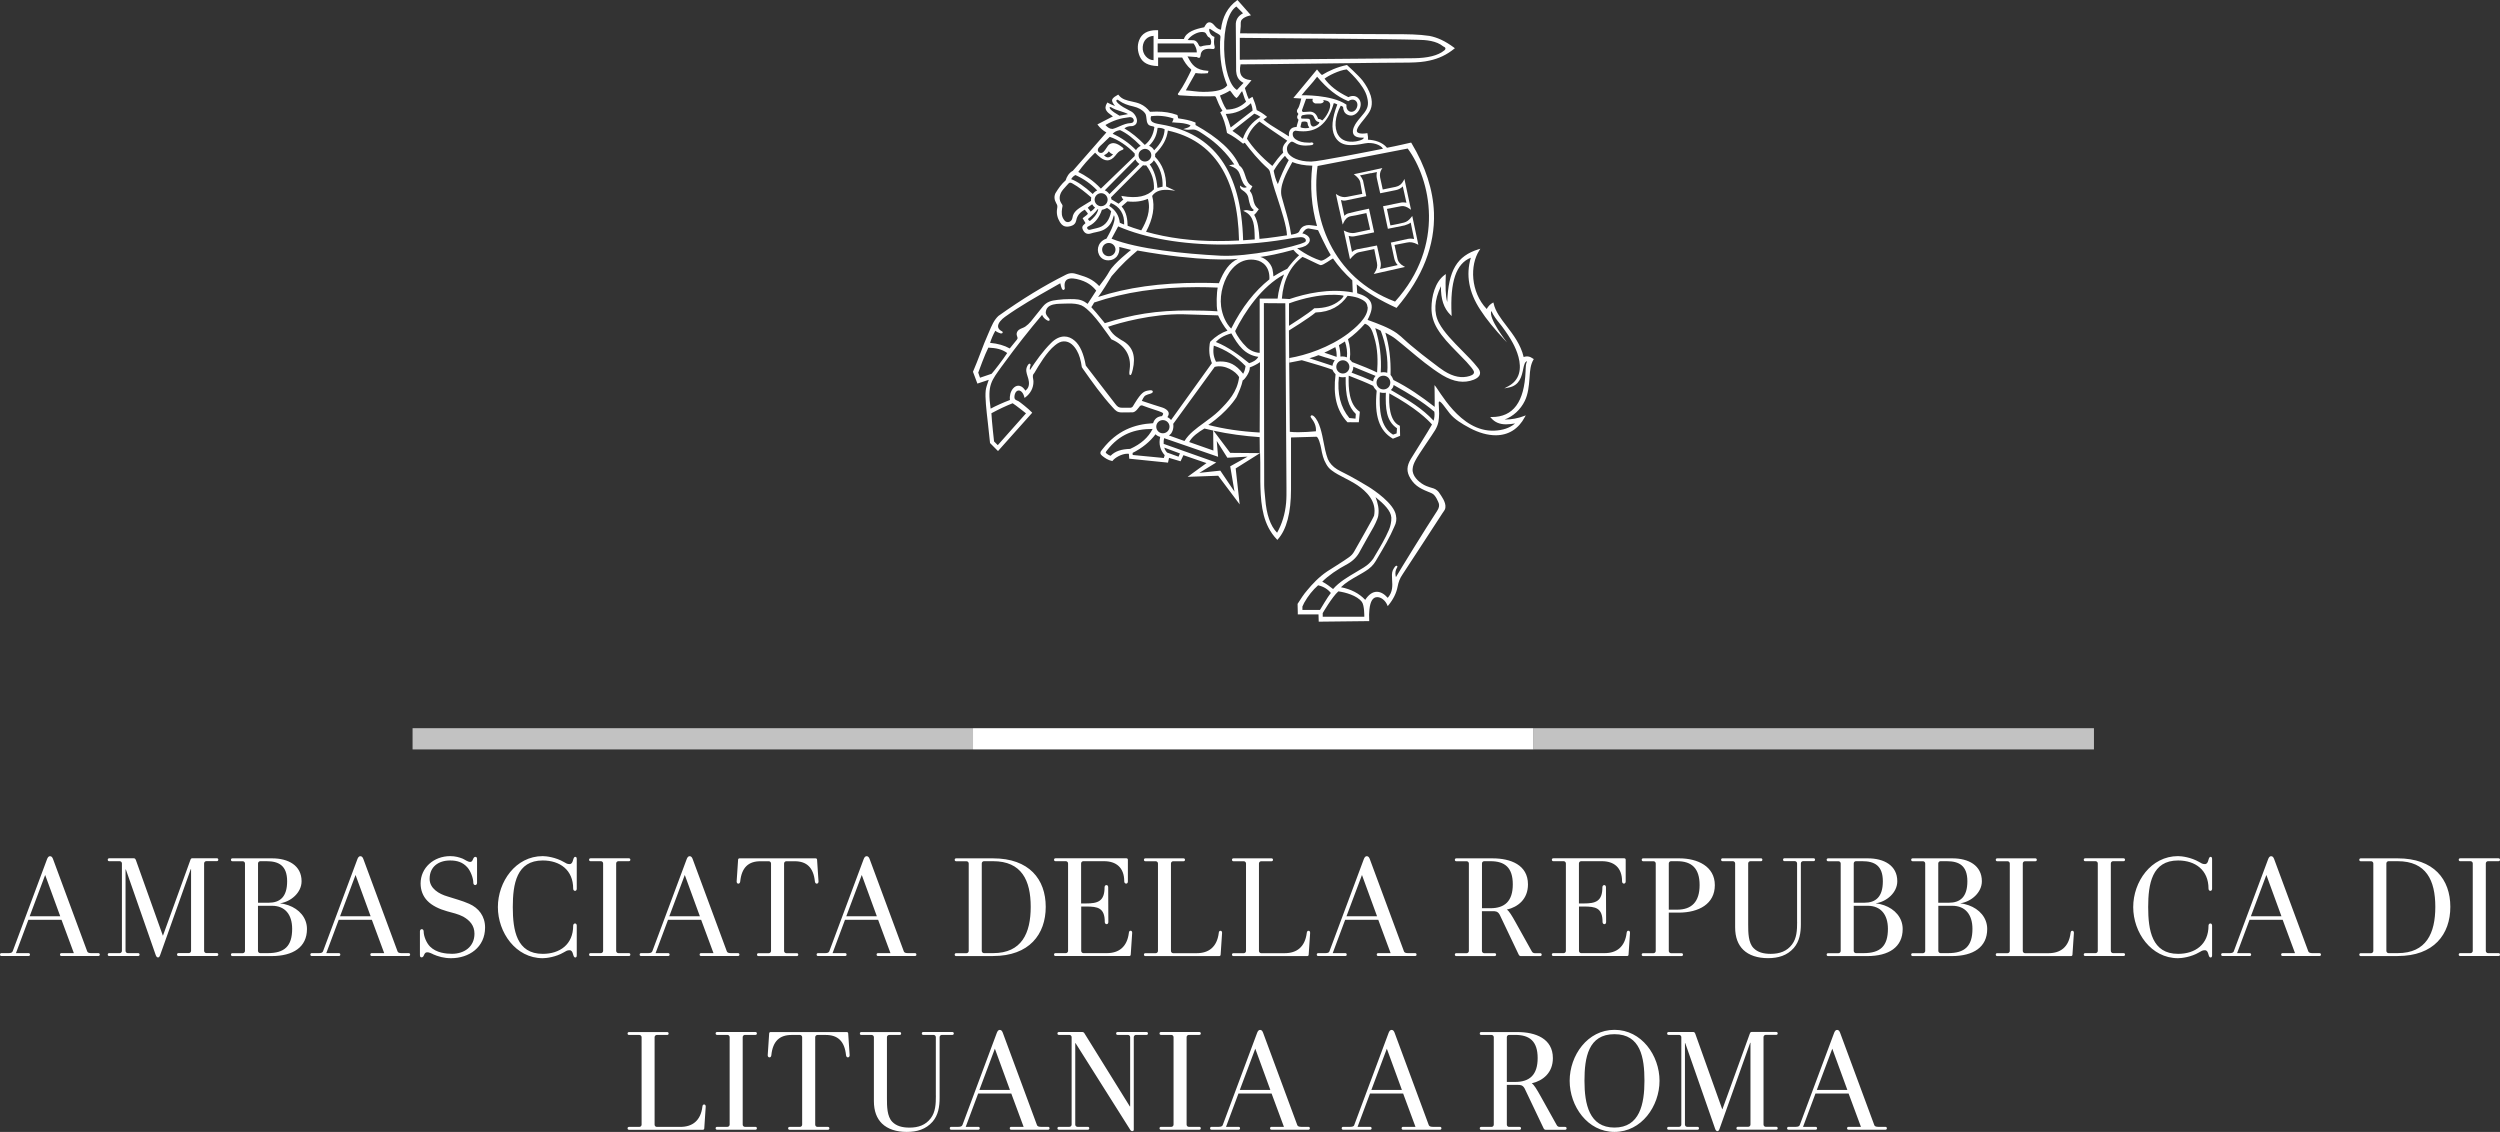 <?xml version="1.0" encoding="UTF-8"?>
<svg id="Livello_1" xmlns="http://www.w3.org/2000/svg" width="482.7" height="218.55" version="1.1" viewBox="0 0 482.7 218.55">
  <rect x="0" y="0" width="482.7" height="218.55" fill="#333333" stroke="none"/>
  <!-- Generator: Adobe Illustrator 29.8.2, SVG Export Plug-In . SVG Version: 2.1.1 Build 3)  -->
  <g>
    <polygon points="187.87 144.7 296.08 144.7 296.08 140.6 187.87 140.6 187.87 144.7 187.87 144.7" fill="#fff"/>
    <path d="M258.62,40.54c.19.82.37,1.64.54,2.42l.09.4.17-.37c.22-.5.65-1.12,1.42-1.25.62-.09,1.27-.23,1.89-.37.37-.08.73-.16,1.09-.23l.73,3.19-2.84.61c-.18.04-.36.06-.54.06-.62,0-1.13-.22-1.47-.38l-.25-.12.06.26c.14.66.3,1.38.46,2.11.22,1.01.44,2.02.63,2.93l.05.25.21-.23c.41-.46.89-.97,1.53-1.12l2.95-.61.52,2.63c.14.68,0,1.27-.43,1.9l-.19.28.33-.07c1.8-.42,3.6-.81,5.38-1.21l.34-.08-.3-.17c-.69-.38-1.08-.88-1.19-1.54l-.55-2.53,2.41-.47c.61-.15,1.28-.04,1.95.31l.25.13-.06-.27c-.16-.81-.34-1.62-.51-2.42-.19-.87-.38-1.73-.55-2.59l-.06-.29-.18.23c-.44.58-.89.91-1.41,1.04-.67.18-1.41.32-2.12.46-.17.03-.34.06-.51.09l-.67-3.18,2.74-.53c.51-.1,1.07.1,1.63.5l.28.2-.07-.34c-.15-.72-.31-1.45-.47-2.17-.23-1.03-.45-2.07-.66-3.09l-.07-.36-.17.33c-.36.67-.82,1.04-1.5,1.19-.68.14-1.39.29-2.09.43l-.43.09c-.14-.66-.29-1.33-.43-1.98l-.07-.32c-.11-.6-.02-1.12.26-1.57l.17-.27-5.52,1.19.22.17c.61.48.94.93,1.03,1.39l.03.18c.12.67.25,1.36.36,2.05l-2.96.58c-.15.03-.3.05-.45.05-.6,0-1.11-.24-1.43-.45l-.26-.17.07.31c.19.9.41,1.86.62,2.82h0v-.03ZM264.68,33.46l1.18-.24c-.09.4-.1.8-.03,1.15.17.82.37,1.71.63,2.82l.03.12.13-.02c.5-.09.99-.2,1.5-.3.47-.1.94-.2,1.42-.29.5-.1.97-.35,1.31-.71.12.51.23,1.02.34,1.52.11.54.23,1.1.36,1.64-.23-.06-.45-.07-.63-.07-.09,0-.18,0-.29.01l-3.46.7-.13.03.03.13c.21,1.03.43,2.03.64,3.03l.26,1.2.13-.03c.38-.08.77-.15,1.16-.23.64-.13,1.29-.25,1.95-.4.5-.15.9-.33,1.17-.54.09.42.18.85.26,1.28.13.63.25,1.26.39,1.88-.38-.08-.78-.09-1.17-.02l-3.32.72.03.13c.08.39.17.78.25,1.18.12.58.25,1.17.38,1.75.11.5.33.93.67,1.28-.5.12-1.01.22-1.52.34-.64.13-1.27.27-1.9.42.2-.5.18-.97.12-1.32-.14-.73-.31-1.46-.47-2.16-.07-.31-.14-.62-.21-.94l-.03-.12-.4.08c-1.1.2-2.24.42-3.34.64-.38.07-.77.26-1.08.53-.11-.49-.21-1.01-.31-1.51-.11-.53-.21-1.07-.33-1.59.4.12.79.14,1.14.07.66-.12,1.33-.26,1.98-.39.56-.11,1.11-.23,1.67-.34l.13-.03-.03-.14c-.16-.72-.32-1.43-.47-2.15s-.31-1.44-.47-2.15l-.03-.13-.13.03c-.31.07-.62.13-.93.2-.93.2-1.9.41-2.83.65-.33.07-.64.27-.86.5-.12-.53-.24-1.11-.36-1.66-.1-.47-.2-.94-.3-1.38.27.09.63.15.92.08.73-.14,1.46-.3,2.2-.46.54-.11,1.09-.23,1.64-.34l.13-.03-.03-.13c-.08-.42-.17-.82-.25-1.22-.12-.55-.23-1.11-.35-1.69-.14-.35-.34-.68-.58-.97.68-.14,1.41-.29,2.12-.44h0l-.03.03Z" fill="#fff"/>
    <path d="M296.11,69.32l-.1-.07c-.6-.44-1.19-.55-1.82-.31-.56-2.41-2.01-4.3-3.29-5.98-1.13-1.47-2.19-2.86-2.51-4.38l-.04-.18-.16.08c-.43.23-.81.61-1.14,1.18-3.13-3.29-3.27-8.48-1.42-11.32l.2-.31-.35.1c-4.15,1.28-5.82,4.06-6.05,10.19-.36-1.23-.35-3.18-.28-5.13v-.28l-.21.16c-1.88,1.37-2.55,4.21-2.55,6.41,0,1.44.36,2.7,1.13,3.99.99,1.64,2.34,3.02,3.65,4.36l.4.41c2.63,2.61,3.03,3.37,3.03,3.6,0,.44-.37.58-.77.73l-.04.02c-1.56.49-3.16.17-4.96-.96-.67-.43-1.32-.93-1.95-1.42-.25-.19-.49-.38-.74-.56-1.1-.81-2.16-1.68-3.19-2.53l-.63-.52c-.37-.3-.73-.64-1.09-.96-.49-.45-.99-.92-1.54-1.31-1.45-1.04-3.67-1.85-5.46-2.5l-.18-.07c.84-1.61.98-2.61.62-3.41-.4-.85-1.38-1.36-2.62-1.74-.02-.38-.05-.83-.07-1.26-.01-.15-.02-.3-.03-.45,2.04,1.62,4.66,3.17,7.61,4.51l.09.04.06-.08c4.98-5.85,7.38-12,7.16-18.29-.16-4.38-1.62-8.92-4.35-13.47l-.04-.07h-.09s-2.94.69-4.59.99c-.9-1.11-2.4-1.5-3.68-1.56.05-.41-.01-.84-.08-1.14l-.03-.13-.13.02c-.16.03-.47.07-.81.07-.39,0-.9-.06-1.05-.36-.25-.48.71-1.63,1.22-2.25.14-.17.27-.32.34-.43.07-.09.14-.18.21-.28.43-.55.82-1.08.99-1.81.15-.66.11-1.37-.11-2.16-.34-1.09-.92-2.07-1.6-2.97-.82-1.02-3-2.99-3-2.99l-.07.02c-1.8.37-3.48,1.13-4.76,1.92-.35-.26-.95-1.07-.95-1.07,0,0-3.25,3.9-4.57,5.51l1.53.1s-.31,1.49-.65,1.95c-.24.28-.26.65-.02.87.08.06.12.12.08.25-.03.07-.06.1-.08.14-.02.03-.05.06-.08.13-.1.29-.02.56.21.74.03.07-.34,1.14-.34,1.3,0,.08-.01.1-.01.1-.02.01-.09.02-.15.02h-.04c-.24.02-.45.07-.65.17-.58.33-.72.97-.65,1.65-.61-.41-1.25-.79-1.87-1.17-1.14-.69-2.22-1.35-3.06-2.08.21-.16.41-.31.58-.42l.14-.1-.13-.11c-.61-.51-1.23-.9-1.88-1.2-.18-.99-.49-1.78-.77-2.44l-.05-.13-.13.07c-.13.07-.28.17-.42.25-.05.04-.11.07-.16.11-.1-.23-.2-.46-.3-.69-.14-.33-.32-1.11-.46-1.43.37-.43.76-.87,1.13-1.33l.15-.19-.24-.03c-.78-.08-1.33-.34-1.65-.78-.36-.5-.43-1.26-.22-2.25,5.42,0,27.07-.34,32.52-.34,1.7-.03,2.88-.14,3.96-.39,1.81-.39,3.33-1.12,4.77-2.28l.13-.1-.13-.1c-.86-.65-1.7-1.16-2.55-1.56-.75-.34-1.48-.58-2.22-.72-2.12-.32-4.34-.33-6.48-.33-.57,0-28.79-.14-30.09-.17,0-.38.11-.99.12-1.38v-.32c0-.55-.01-.83.51-1.21.35-.24.78-.42,1.25-.52l.22-.05-.15-.17c-.52-.6-1.04-1.19-1.56-1.77-.27-.31-.55-.62-.82-.92l-.08-.09-.1.07c-1.77,1.28-2.81,3.19-3.09,5.66-.63-.1-.96-.48-1.25-.81-.06-.07-.12-.14-.18-.2-.18-.19-.47-.42-.8-.42-.22,0-.43.11-.6.32-.13.16-.23.35-.33.52-.02.04-.05.08-.07.12-1.69.33-3.46.87-3.92,2.27h-4.98v-1.71h-.31c-1.71,0-2.86.64-3.36,1.96-.39,1.04-.3,2.13.14,3.14.53,1.18,1.61,1.76,3.39,1.83h.14v-1.64h4.65c.39.74.87,1.58,1.69,2.24.02.01.07.06.05.22-.68,1.39-1.44,2.97-2.43,4.34-.12.1-.17.21-.14.3.05.16.26.18.33.19,1.73.14,3.39.2,5.05.2.53,0,1.07,0,1.64-.03h.06c.04,0,.15,0,.26.18.26.66.74,1.9,1.26,2.63-.1.09-.23.18-.3.22l-.13.09.06.1c.55.96,1,2.35,1.24,3.81v.07l.07.03c1.13.55,2.13,1.31,2.97,1.98l.07.06.33-.19c1.21,1.56,2.58,3.32,4.52,5.04.25.25.34.51.4.84.13.57.29,1.19.49,1.95.2.72.51,1.67.84,2.67.82,2.53,1.85,5.67,1.9,7.38,0,0-3.82.59-5.31.69-.1-1.61-.28-3.39-1.02-4.64.36-.31.61-.68.82-.99l.07-.1-.09-.07c-.73-.6-.86-1.22-.99-1.87-.11-.53-.21-1.09-.67-1.62.2-.26.35-.55.46-.78l.05-.11-.11-.06c-.76-.39-1.03-1.21-1.28-2-.24-.73-.48-1.48-1.11-1.91-1.27-2.8-4.05-5.37-8.49-7.84.03-.12.02-.24.01-.36v-.12l-.09-.03c-.97-.41-2-.58-3.01-.74l-.26-.05c0-.14-.05-.27-.08-.4-.02-.06-.03-.11-.04-.16l-.02-.07-.07-.02c-1.27-.45-2.48-.64-3.93-.64-.38,0-.79.01-1.29.04-.51-.67-1.17-1.21-1.87-1.51-.51-.23-1.07-.35-1.61-.47-1-.22-1.94-.42-2.57-1.25l-.07-.09-.1.05c-.46.24-.8.49-.98.73-.33.41.1.98.45,1.42-.48-.17-.98-.39-1.36-.61l-.11-.07-.07.11c-.36.55-.39,1.05-.11,1.48.19.33.56.59.91.85.11.08.23.16.33.25-.44.22-.9.46-1.36.7-.5.26-1,.53-1.49.77l-.14.07.09.13c.45.59.97,1.06,1.64,1.43-1.03,1.18-2.07,2.37-3.11,3.56-1.12,1.28-2.25,2.56-3.36,3.84-.76.38-1.22,1.22-1.39,1.84-.84.76-1.36,1.49-1.98,2.5-.28.61-.23,1.25.15,1.91.27.48.26.54.17,1.13-.14.88.06,1.75.57,2.57.36.58.79.84,1.35.84.22,0,.47-.04.75-.12.58-.16.93-.54,1.04-1.12.16-.88.69-1.53,1.64-2.04.5.57.59.74.6.78-.03.13-.57.53-.75.66-.08.06-.14.11-.18.14l-.09.07.06.1c.09.15.18.3.27.45l.14.24c.1.15.1.16,0,.24-.49.43-.69.65-.38,1.27.34.66.85.86,1.55.63.3-.1.61-.17.93-.23.52-.11,1.06-.22,1.58-.51,1.11-.63,1.56-1.51,1.9-2.78.63,1.12-1.29,4.23-1.44,4.53-.66.2-1.2.65-1.47,1.27-.27.59-.26,1.25.04,1.85.33.67.98,1.07,1.74,1.07h.13c.62-.02,1.15-.28,1.54-.72.41-.5.58-1.16.49-1.87.8.21,1.59.41,2.27.58,0,0-3.33,2.61-4.16,4.1-.64,1.15-1.21,1.86-1.98,2.88-1.29-1.37-2.57-1.77-3.82-2.15l-.24-.08c-.49-.16-.87-.26-1.25-.26s-.76.1-1.19.33c-4.12,2.06-8.35,4.64-12.96,7.92-.39.36-.73.82-1.03,1.37-.3.56-.56,1.17-.81,1.77l-.13.3c-.52,1.15-1,2.4-1.5,3.72-.46,1.2-.93,2.43-1.43,3.58l-.02.05.02.05c.13.36.26.69.39,1.04s.27.7.4,1.07l.04.12,2.2-.73c-.05.14-.1.29-.15.43-.18.54-.38,1.1-.44,1.64-.15,1.33.12,3.66.43,6.36.14,1.21.28,2.47.4,3.72v.05l.04.04c.26.24.51.5.74.75.22.22.44.45.67.67l.1.09.09-.1c1.19-1.34,2.38-2.67,3.58-4.01.95-1.06,1.9-2.12,2.85-3.19l.08-.09-.08-.09c-.54-.6-2.42-2.09-2.62-2.17-.18-.07-.36-.14-.53-.27-.29-.2-.22-.68-.12-1.06.13-.44.41-.71.74-.71.35,0,.84.33,1.08,1.25l.05.19.16-.12c1-.74,1.57-1.84,1.56-3.02,0-.19-.03-.37-.06-.54-.04-.21-.07-.41-.05-.61.03-.21.1-.36.26-.5l.06-.09c.82-1.4,2.35-4.01,3.95-5.28.59-.49,1.12-.74,1.64-.76,1.27-.07,2.11.95,2.59,1.8.46.8.76,1.81.95,3.18l.3.45c1.73,2.45,3.51,4.97,5.66,7.32l.03.03c.54.61.84.94,1.75.94.36,0,.74,0,1.11-.01.33,0,.66-.01,1.01-.01.14-.03.27-.08.39-.16.27-.17.51-.47.72-.74.08-.1.16-.2.24-.3.06-.09.18-.14.4-.15.89.34,1.7.61,2.35.82.68.22,1.21.39,1.52.55.13.07.2.14.22.21.03.12-.09.3-.22.5-.88.07-1.46.53-1.72,1.37-3.68.2-6.96,1.44-9.73,4.97l-.05.06c-.23.26-.42.49-.39.76.02.17.12.33.33.5.54.43,1.15.85,1.9,1l.08.02.05-.07c.45-.58,1.74-1.35,2.86-1.35.1,0,.19,0,.28.03,0,.07,0,.14.01.21.01.21.02.45.05.62v.11h.12c1.2.13,2.4.25,3.6.37,1.21.12,2.43.24,3.65.37l.12.02.2-.93,2.22.66.05-.1c.08-.15.17-.35.26-.55.08-.18.17-.37.25-.53l4.45,1.53-3.64,2.65,5.9-.21,4.15,5.53-.77-6.94,4.71-2.96c.01.63.02,1.26.04,1.88.03,1.66-.03,3.15.03,4.82.12,3.55.53,7.2,3.16,9.95l.1.11.1-.11c1.69-1.9,2.54-5.14,2.54-9.64v-10.03h.02c.52,0,3.92-.13,4.87-.14.42,0,.84,1.71.92,2.21.21,1.19.45,2.16.98,3.06.29.52.6.88,1.04,1.21.74.57,1.62,1.02,2.55,1.5.61.31,1.23.64,1.85,1.01,1.46.87,3.91,2.71,3.9,5.31,0,.33-.04.64-.09.93-.06.3-3.34,6.03-3.52,6.36-.11.19-.21.38-.33.58-.24.43-.52.75-1,1.1-.92.68-3.83,2.49-4.2,2.73-1.66,1.12-2.93,2.52-3.85,3.63-.68.77-1.23,1.64-1.85,2.61l-.02.04v.04c.02.52.03,1.06.04,1.6v.39h4c0,.18.04,1.19.04,1.4l9.75-.11v-.14c-.04-.83-.03-1.47.04-2.08.17-1.62.66-2.41,1.51-2.41.07,0,.14,0,.22.02.68.09,1.39.72,1.72,1.52l.08.2.14-.17c.95-1.16,1.54-2.36,1.77-3.58.2-.97.39-1.55.99-2.43,1.08-1.59,7.49-11.52,7.72-11.84.04-.05.08-.1.11-.15.19-.26.38-.52.41-.9.13-1.03-.87-2.31-1.07-2.63-.29-.5-.69-.84-1.18-1.02-.12-.02-1.48-.44-1.87-.68-1.14-.63-2.32-1.78-2.21-3.08.04-.64.29-1.17.54-1.65.58-1.15,3.32-5.01,3.84-5.91.67-1.18.7-1.95.74-3.13l-.08-2.1c.05-.98,1.45,1.26,2.15,2.09.94,1.12,2.26,1.95,3.87,2.8,1.71.91,3.44,1.39,4.98,1.39,2.46,0,4.41-1.22,5.63-3.53l.17-.32-.33.13c-1.12.44-2.42.68-3.65.68h-.09c1.64-.61,3.07-1.91,3.89-3.6.64-1.32.79-2.84.9-4.29l.03-.39c.08-1.18.16-2.3.76-3.32l.06-.1h0l-.05.02ZM222.85,6.91s-.08.02-.12.02v4.69c-.63-.02-1.07-.28-1.49-.73-.44-.49-.66-1.16-.6-1.86.1-1.24.92-2.05,2.08-2.1v-.02h.13ZM276.81,81.24c-2.23-2.41-4.83-3.93-7.35-5.41-.3-.18-.61-.36-.91-.53.27-.27.49-.55.53-.96l.24.13c2.71,1.54,5.27,3,7.62,5.02.1.65,0,1.26-.14,1.75h.01ZM255.39,118.38s1.81-3.13,3.02-4.2c1.27.17,3.61.78,4.55,2.05.5.69.46,2.85.46,2.85h-8.03v-.7h0ZM254.51,113.01c1.04.24,1.86.74,2.45,1.48-.54.64-2.1,3.28-2.1,3.28h-3.39v-.66l.34-.72c.77-1.36,1.66-2.47,2.69-3.38h.01ZM266.11,99.58c.22-1.3-.09-2.49-.52-3.59,1.64,1.32,2.96,2.63,3.05,3.94.03.78-.17,1.68-.45,2.34-.73,1.7-1.71,3.35-2.66,4.94l-.4.68c-.54.7-.95,1.13-1.82,1.68-.52.33-1.06.65-1.58.95-1.54.91-3.14,1.84-4.34,3.21-.62-.49-1.26-.99-2.09-1.42,1.19-1.18,2.82-2.32,4.97-3.47,1.05-.61,1.84-1.44,2.34-2.47.83-1.52,1.68-3,2.61-4.64,0,0,.74-1.34.9-2.17h0l-.01.02ZM248.87,58.58c6.4-2.33,10.51-1.55,10.53-1.49.07.24-.55.79-.73.93l-.03.02c-1.23,1-2.77,1.47-4.84,1.48h-.05l-.04.04c-.9.87-4.83,3.35-4.83,3.35v-4.33h-.01ZM252.88,46.11c-.16-.51-.76-.94-1.42-1.04.28-.5.69-.96,1.21-.96.13,0,1.34.27,1.82.33,0,0,1.48,3.24,2.45,4.81-.27.27-1.51,1.19-1.93,1.07-2.44-.77-4.55-2.4-4.56-2.4.01,0,.41-.05.5-.07.51-.12.64-.16,1.14-.39.84-.54.86-1.08.78-1.35h.01ZM226.53,81.83c2.42-3.35,5.2-7.1,8-10.99,1.97-.54,4.12.9,4.72,1.97-.36,2.89-2.07,4.69-3.88,6.5-.9.87-1.92,1.6-2.89,2.31-1.51,1.1-2.94,2.14-3.78,3.53-.38-.15-3-1.07-3-1.07.16-.11.29-.23.4-.36,0,0,.6-.69.43-1.89h0ZM234.28,86.99l-4.67-1.64c.56-1.09,1.85-1.96,2.94-2.61.56.14,1.13.27,1.69.39l.04,3.86h0ZM233.29,82.05c3.81-2.6,5.46-5.37,5.46-5.37.48-1.05.97-2.13,1.2-3.25.19.04,1.46-1.51,1.36-2.49.59-.21,1.41-.61,1.97-1.02.02,1.48-.08,12.08-.06,13.59-3.68-.2-7.03-.71-9.93-1.47h0v.01ZM234.35,66.73c2.33.8,4.34,2.09,6.14,3.95-.1.69-.18.95-.46,1.49-1.45-1.84-2.69-2.38-4.44-2.38-.26,0-.53.02-.81.05-.63-1.31-.53-2.18-.42-3.12h0l-.01.01ZM234.75,66.03c.59-.61,1.42-1.24,3-1.66,1.28,2.26,2.57,4.16,5.21,4.53-.42.7-1.07.99-1.77,1.23-1.74-1.43-4.02-3.15-6.44-4.1h0ZM237.72,63.45c-1.02-1.02-1.72-2.58-1.95-4.3-.32-2.48.56-5.46,2.15-7.26,1.02-1.16,2.28-1.77,3.64-1.77.3,0,.61.03.92.09,1.35.24,2.74,1.35,2.61,3.73-2.83,2.26-5.28,5.34-7.38,9.52h0l.01-.01ZM243.32,49.61c1.43-.18,3.59-.6,6.4-1.38.25.32.67.75,1.11,1.05-.82.76-1.55,1.6-2.29,2.62,0,0-.91.39-2.67,1.47-.02-.35-.09-1.01-.19-1.43-.32-1.19-1.44-2.12-2.35-2.33h-.01ZM257.37,49.9c1.02,1.48,2.21,2.83,3.73,4.23.02.42.09,2.33.09,2.33-4.53-.84-9.12.23-12.2,1.28l-1.46-.08h-.03c.31-3.63,1.58-6.2,3.98-8.06.3.05,3.27,1.6,3.52,1.6.56,0,2.08-1.2,2.37-1.29h0v-.01ZM244.02,58.53l4.15.03s.21,35.43.22,35.64c0,.96.02,1.94-.07,2.91-.2,2.14-.77,4.02-1.74,5.75-1.3-1.32-2.06-3.54-2.29-6.58-.07-.87-.19-1.73-.2-2.59,0-.31-.06-35.15-.06-35.15h0l-.01-.01ZM243.22,57.66v10.47c-1.01-.04-2.1-.57-2.71-1.3-.57-.52-1.7-1.94-2.03-2.91,1.83-3.69,5.11-8.6,9.45-10.93-.72,1.73-1.09,3.2-1.25,4.67h-3.46ZM243.25,87.49l-5.72-.05-3.22-4.28c2.96.64,5.98,1.04,8.9,1.24.03,1.02.01,2.07.03,3.1h0l.01-.01ZM224.68,85.7c-.02-.43,0-.77.09-1.1,3.41,1.18,6.82,2.36,10.23,3.53l.19.07-.26-3.06,2.05,3.24,3.9-.21-3.27,1.82-.08.05.83,4.89-2.7-4-.05-.06-4.04.43,3.26-2-10.16-3.6h.01ZM225.32,87.36c-.31-.37-.47-.67-.51-.93.62.23,1.26.48,1.9.71.37.14.75.27,1.11.41-.05.12-.1.23-.15.35-.04.09-.08.18-.12.28-.74-.26-1.5-.54-2.23-.81h0v-.01ZM222.55,82.82c-.84,1.65-2.25,2.91-4.33,3.85-1.69.05-2.91.43-3.78,1.33-.26-.06-.47-.18-.73-.39-.29-.23-.28-.25,0-.61l.02-.03c2.49-3.22,5.39-4.15,8.81-4.15h.02-.01ZM224.01,84.36c-.31,1.34-.02,2.53.87,3.53-.06.18-.12.36-.17.54-.65-.06-1.3-.13-1.95-.19-1.35-.13-2.7-.25-4.06-.39,0-.14-.01-.27-.02-.4,1.87-.95,3.32-2.13,4.43-3.6.21.23.51.39.91.51h-.01ZM225.81,82.38c0,.71-.58,1.28-1.29,1.28s-1.27-.57-1.27-1.28.57-1.27,1.27-1.27,1.29.57,1.29,1.27h0ZM191.44,79.78c1.46-.79,2.79-1.41,4.08-1.92h0c.46.26,2.58,1.95,2.58,1.95l-5.45,6.14-.72-.72s-.44-3.87-.51-5.46h0l.02.01ZM193.56,70.56l.24-.34c2.4-3.3,4.9-6.47,7.41-9.43.14.36.4.68.76.93.38.27.61.28.68.11.07-.17-.1-.4-.26-.56-.24-.27-.48-.58-.48-.96.04-.36.14-.65.31-.86.49-.67,1.69-.79,2.36-.8.2,0,.41-.01.62-.02.39-.01.8-.03,1.2-.03.71,0,1.63.04,2.4.36.67.3,1.32.93,2.04,1.66,1.11,1.21,2.19,2.71,3.05,3.92.24.35.47.66.67.94l.02.03.03.02c2.58,1.08,3.86,3.17,3.51,5.73-.14.95-.04,1.06,0,1.1l.06.06h.06c.1,0,.23-.01.48-1.1.54-2.36.21-4.42-2.24-5.68-.48-.36-1.49-.78-2.28-2.14-.09-.14-.17-.27-.26-.4,2.1-.74,8.53-2.54,14.5-2.42,1.9.04,6.75.21,6.75.21.43.97,1.2,2.26,1.81,2.95-1.21.42-2.29,1.11-3.3,2.11-.04.09-.05.12-.04.06-.11.17-.35,1.91.04,3.2.08.34.18.63.29.91-2.28,3.16-4.54,6.31-6.8,9.47l-1.08,1.5c-.21-.24-.45-.44-.71-.56.98-1.35-1.15-1.9-1.15-1.9-1.06-.32-2.16-.69-3.22-1.04l-.57-.19c.43-.87.49-1,1.16-1.24.68-.17.98-.32.96-.54-.03-.26-.27-.36-1.04-.19-.64.15-1.16.33-2.44,2.42-.05.08-.1.16-.14.23-.17.29-.27.58-.65.65h-1.63c-.68,0-.93-.22-1.3-.69l-2.13-2.76c-1.2-1.57-2.41-3.13-3.61-4.7-.4-2.29-1.11-3.89-2.11-4.77-.62-.55-1.3-.84-2.02-.84-.88,0-1.76.43-2.56,1.24-1.63,1.62-2.97,3.53-4.08,5.23-.08-.23-.03-.47.06-.76.05-.13.11-.32-.05-.44l-.06-.02h-.03c-.27,0-.5.59-.5.59-.28.62-.09,1.22.11,1.85.11.35.23.71.26,1.08.09.9-.27,1.37-.68,1.69-.5-.79-1.01-.96-1.36-.96-.37,0-.74.2-1.04.56-.47.57-.69,1.42-.58,2.2-1.39.53-2.61,1.08-3.73,1.67-.68-4.67.15-5.35,2.27-8.34h.02ZM235.06,60.11c-1.73-.13-3.4-.14-5.07-.16-6.81-.06-11.5.82-16.68,2.45l-.09-.13c-.15-.21-1.37-1.68-1.55-1.88-.31-.33-.62-.67-.96-1.08.2-.28.39-.59.55-.9,5.88-2,12.37-2.97,19.84-2.97,1.29,0,2.64.03,4.02.09-.21.84-.31,3.61-.05,4.57h0l-.01.01ZM194.48,68.15c-.79,1.24-2.64,3.62-3.02,4.02l-2.24.76c-.09-.29-.25-.71-.34-.98.15-.42,1.28-3.53,1.95-4.83,1.51.07,2.6.29,3.64,1.04h0l.01-.01ZM211.65,56.13c-.37.58-.74,1.14-1.11,1.71l-.54.83c-.8-.63-1.52-.88-2.57-.91-.25,0-.5-.01-.74-.01-.95,0-1.74.05-2.49.15-1.27.13-2.1.38-2.85,1.29-.44.54-.9,1.11-1.35,1.68-.33.41-.66.82-.97,1.21-.32.38-.66.69-1.05.97-.17.13-.37.2-.58.29-.23.09-.47.19-.7.36-.3.25-.45.58-.4.96.02.12.06.23.1.33.07.18.12.31,0,.49-.06.12-.17.24-.26.35-.04.05-.08.09-.1.12-.19.23-.37.46-.56.69-.17.21-.34.42-.52.64-1.06-.59-2.31-.95-3.8-1.08.27-.84.61-1.62,1.02-2.34.3.26.67.41,1.02.52.34.05.39-.13.4-.18,0-.05.01-.2-.24-.28-.42-.24-.64-.53-.66-.88-.03-.64.67-1.39,1.35-1.87,2.92-2.09,6.02-3.84,9-5.53.56-.31,1.12-.63,1.67-.95.04.21.09.42.15.62.18.67.38.68.45.68.06,0,.14-.02.21-.13.08-.11.09-.28.03-.47-.06-.55.03-.98.27-1.24.35-.39,1.07-.5,2.05-.28,2.07.47,3.05,1.35,3.77,2.24h0v.02ZM219.62,48.37c12.23,2.2,18.8,1.73,19.4,1.6-1.65.76-2.72,2.3-3.67,4.71-1.27-.05-2.54-.07-3.75-.07-7.56,0-13.97.89-19.58,2.73.63-.79,2.05-3.07,2.61-4.02,2.03-2.39,3.41-3.59,4.99-4.95h0ZM214.08,46.91c.71,0,1.3.57,1.3,1.28s-.58,1.28-1.3,1.28-1.28-.57-1.28-1.28.57-1.28,1.28-1.28h0ZM214.17,39.76c.11-.16.23-.36.3-.57,1.76.7,2.67,2.17,2.58,4.16-.26-.08-.54-.21-.77-.31l-.07-.03c-.15-1.39-.84-2.48-2.04-3.24h0v-.01ZM211.35,38.56c0-.69.57-1.26,1.26-1.26.31,0,.61.11.85.33.25.23.4.57.4.92,0,.7-.56,1.26-1.27,1.26h-.11c-.63-.07-1.13-.62-1.13-1.25h0ZM211.93,40.38s.08.04.12.05c-.23,1-.97,1.72-1.61,2.24-.2-.09-.32-.22-.37-.39.77-.62,1.4-1.26,1.87-1.9h-.01ZM213.31,36.75l5.92-5.98c.16.35.43.66.78.89l-5.8,5.82c-.04-.06-.08-.11-.12-.14-.21-.26-.47-.46-.76-.58,0,0-.02,0-.02-.01h0ZM216.52,37.82l.06.21c.06.2.16.36.32.48-.31.28-.62.56-.92.82-.32-.21-.65-.4-.97-.59-.14-.08-.29-.17-.43-.25,0-.1-.01-.23-.07-.38,1-1.01,2.02-2.03,3.04-3.05,1.05-1.05,2.11-2.1,3.14-3.15.17.04.38.06.62.02,1.1,1.47,1.57,2.93,1.49,4.62-1.26,1.38-3.24,1.8-6.06,1.31l-.21-.04h-.01ZM221.99,31.73c.34-.18.62-.46.8-.79,1.2,1.4,1.75,3.07,1.68,5.1l-.21.05c-.26.06-.53.12-.78.19-.17-1.91-.66-3.4-1.49-4.54h0v-.01ZM214.84,25.82c.31-.36.79-.59,1.41-.7,1.27.59,2.51,1.53,4,3.05-.37.16-.7.45-.91.81-1.32-1.35-2.8-2.39-4.5-3.15h0v-.01ZM221,28.74h.06c.68,0,1.23.55,1.23,1.23s-.55,1.22-1.23,1.22-1.22-.54-1.22-1.22c0-.31.11-.6.31-.81.23-.23.53-.38.86-.42h-.01ZM221.86,28.16c1.16-1.19,1.49-2.19,1.65-3.47.48-.03.95.05,1.36.27-.06,1.43-.71,2.73-2.03,4.06-.18-.35-.5-.66-.89-.83h-.03s-.03-.03-.05-.03h-.01ZM225.49,25.21c8.87,1.94,13.5,9.08,13.74,21.23-1.36.08-2.83.1-4.13.1-4.97,0-9.54-.58-13.82-1.79,1.35-2.54,1.74-4.81,1.18-6.92.64-.97,1.87-1.35,3.61-1.11l.86.11-1.78-.83c.04-2.29-.7-4.27-2.13-5.73v-.04c.01-.08.02-.18.02-.25s0-.14-.01-.22v-.03c1.49-1.49,2.26-2.88,2.46-4.52h0ZM220.35,44.48l-.35-.11c-.77-.24-1.58-.49-2.28-.78-.02-1.1-.17-2.63-1.16-3.72.12-.11.26-.22.39-.34.26-.21.52-.44.73-.64,1.51.16,2.76,0,3.95-.5.66,2.28-.31,4.43-1.27,6.08h0l-.01.01ZM210.23,43.65s.08-.04.12-.06c1.11-.57,1.87-1.55,2.41-3.08.34-.05.64-.19.99-.36.31.16.58.38.79.64-.3,1.66-1.08,2.71-2.29,3.12-.34.11-.69.19-1.03.27-.17.04-.33.08-.5.12l-.05.02c-.19.05-.36.08-.48.04-.23-.1-.32-.31-.28-.45.04-.12.18-.19.33-.26h-.01ZM210.02,40.12c.23-.24.52-.46.86-.68.14.26.33.48.56.65-.28.31-.54.57-.85.77-.18-.27-.38-.52-.58-.75h0l.01.01ZM207.01,35.39c1.27.69,2.63,1.81,3.69,2.73-.03.15-.05.28-.05.43,0,.07,0,.16.01.23l-.29.18c-.37.22-.74.45-1.11.68l-.15.09c-.92.56-1.88,1.14-2.03,2.28-.06.46-.37.81-.76.86-.3.05-.58-.05-.78-.3-.65-.77-.56-1.57-.48-2.27.02-.18.05-.28.07-.37.06-.25.04-.32-.22-.7-.4-.63-.41-1.28-.04-2.05.21-.41.6-.83,1.01-1.28.15-.16.3-.33.45-.49.09-.1.18-.14.29-.14.1,0,.23.04.39.12h0ZM207.65,33.8c1.61.73,2.99,1.7,4.2,2.97-.35.15-.65.39-.86.69-1.6-1.48-3.04-2.46-4.17-2.87.18-.3.42-.61.83-.79h0ZM214.27,26.42c1.61.53,3.45,1.76,4.83,3.24-.01.11-.01.21-.01.32v.14c-1.08,1.06-2.22,2.15-3.33,3.21-1.07,1.02-2.17,2.07-3.2,3.09-1.5-1.62-3.04-2.54-4.37-3.22.89-1.24,1.93-2.43,3.25-3.72.67.68,1.49,1.48,2.36,1.48.55,0,1.07-.31,1.57-.94.34-.44.67-.84,1.18-1.02.2-.07.35-.11.37-.25s-.1-.23-.3-.37c-.94-.72-1.64-.91-2.27-.6-.31.14-.52.47-.74.82-.16.24-.32.49-.52.69-.15.16-.33.24-.52.24-.23,0-.44-.12-.54-.31-.26-.47.29-.95.72-1.34.11-.1.21-.19.29-.27l.09-.09c.38-.37.76-.75,1.15-1.11h0l-.01.01ZM214.1,29.21c.19.29.47.49.81.59-.67.71-1.2.79-1.75.16.32-.13.69-.36.94-.75h0ZM218.13,22.62h.04c.25,0,.46.09.59.24.2.25.21.51.02.71-.1.12-.26.19-.48.2-.73.03-1.33.27-2,.56-.47.21-.95.43-1.46.56h-.09c-.51,0-.85-.29-1.21-.63-.06-.06-.08-.1-.08-.1l.02-.05c1.54-.88,2.8-1.28,4.65-1.49h0ZM216.38,21.48c.54.17,1.05.34,1.42.55-.54.11-1.09.21-1.65.31-.71-.42-1.43-.85-1.78-1.29-.11-.14-.14-.28-.12-.34.02-.03.06-.04.1-.04.05,0,.11.01.18.04.51.34,1.19.56,1.85.77h0ZM222.37,24.34c.08.02.17.04.27.07.1.02.18.06.25.13-.2,1.48-.8,2.61-1.85,3.44-1.31-1.36-2.6-2.4-3.94-3.19.37-.3.81-.44,1.37-.44h.13c.62-.11.95-.5.93-1.1-.04-.68-.6-1.51-1.22-1.79l-.25-.13c-.83-.43-1.61-.84-2.15-1.36l-.05-.05c-.14-.13-.3-.3-.32-.46,0-.08.03-.14.08-.17.14-.11.3.02.46.14.04.03.07.05.11.08.65.46,1.51.8,2.63,1.04,1.01.24,1.76.66,2.23,1.27.19.23.24.49.27.74l.02.19c.05.48.09.93.35,1.26.21.23.46.29.68.34h0v-.01ZM242.26,46.23c-.28.02-1.79.11-2.24.16-.36-13.31-5.56-20.63-15.89-22.37l-.26-.05c-.63-.11-1.34-.24-1.59-.66-.13-.22-.14-.5-.04-.87,1.47-.19,2.92-.04,4.34.44-.02.19-.08.38-.18.56l-.1.19h.21c.19.03.38.04.56.05.9.05,1.83.09,2.8.52-.15.32-.46.43-.8.53l-.62.21.52.09c.26.05.57.03.87,0,.15,0,.3-.02.44-.02.21,0,.38.02.54.07.56.17,1.08.53,1.59.88.11.07.21.15.32.22,2.2,1.46,4.09,3.34,5.6,5.59-.26-.02-.45.01-.66.08l-.37.11.37.13c1.07.39,1.4.87,1.59,1.28.11.23.2.5.3.8.25.74.53,1.57,1.19,1.95-.12.07-.28.12-.46.12-.22,0-.43-.08-.64-.24l-.24-.18.03.3c.03.31.28.49.57.69.4.28.9.63,1.06,1.49v.07c.17.81.34,1.73,1.01,2.15-.15.36-.45.24-.81.15-.31-.08-.65-.15-.92-.06l-.31.1.3.15c1.83.88,1.87,2.81,1.92,5.03v.35h0v-.01ZM249.93,45.92c.13-.01.95-.13,1.21-.13.39,0,.66.09.85.29.19.22.2.39.02.64-1.87.97-11.06,2.92-16.34,2.65-7.06-.37-15.96-1.26-21.05-3.28.41-.78.86-1.61,1.28-2.38,5.23,2.28,12.39,3.51,20.12,3.51,4.68,0,9.29-.46,13.9-1.31h0l.01.01ZM249.44,31.44l.08-.15c1.08.44,2.34.67,3.86.7-.47,4.01-.17,7.92.91,11.65-.22-.02-1.26-.19-1.56-.19-.35,0-.66.07-.96.2-.4.19-.68.49-.9.99-.13.5-1.53.66-1.58.67-.25-1.82-.74-3.52-1.22-5.17-.2-.67-.4-1.37-.58-2.07-.6-2.05.93-4.8,1.95-6.63h0ZM245.93,32.96c.62-1.07,1.37-2.06,2.17-2.87.2.27.43.58.73.81-.85,1.55-1.53,3.08-2.1,4.65-.44-.82-.65-1.76-.81-2.59h.01ZM230.46,8.39c.42.59.63,1.18.62,1.73h-7.56v-1.73h6.94ZM233.49,7.24c.25.12.42.67.34,1.11-.02.12-.09.34-.24.35h-.09c-.38.03-.78.06-1.15.14-.09.02-.17.05-.25.07-.12.04-.22.07-.31.07s-.19-.03-.31-.24c-.26-.63-.62-.95-1.11-.98-.29-.02-.57-.02-.86-.02h-.2c.54-.85,1.81-1.57,2.79-1.57.16,0,.3.02.42.05.19.07.29.18.35.28.03.05.06.11.09.16.11.21.23.45.53.59h0v-.01ZM235.57,7.96c-.09,3.38.36,6.16,1.39,8.51-.61.87-2.09,1.27-4.65,1.27-1.12,0-2.26-.22-3.35-.29.28-.48.46-.82.73-1.32.37-.67.76-1.37,1.15-2.03.69.11,1.49.13,2.28.04h.1l.02-.1c0-.03.02-.06.03-.1s.02-.08.03-.12l.03-.15h-.15c-2.32-.13-3.06-1.2-3.74-2.5-.14-.19-.14-.26-.15-.26,0,0,.08-.02.25,0,.37.03.76.05,1.14.09.13,0,.26.01.39.01.33.23.56.21.65.02.07-.11.08-.27.1-.42.01-.1.03-.2.05-.28.22-.74.93-1.02,2.21-.87.2.03.33,0,.4-.11.07-.09.08-.21.04-.38-.18-.6-.12-1.16-.05-1.73l.02-.11-.1-.03c-.49-.18-.72-.6-.81-.84-.13-.3-.13-.57-.07-.67.02-.03.03-.03.05-.03.03,0,.1.02.25.13l.15.1c.25.17.5.35.75.49.07.05.14.08.22.12.07.04.14.07.22.12.54.31.53.43.47.93-.02.14-.03.3-.04.5h0l-.01.01ZM239.38,11.52v-4.21s30.36.22,34.27.37c1.74.02,3.68.19,5.01,1.28.82.32.21.77.21.77-1.22,1.02-3.23,1.47-5.81,1.51-5.64.05-28.07.24-33.67.29h0l-.01-.01ZM240.11,15.99c-.29.31-.58.62-.87.93-.14.14-.28.3-.41.45-1.39-.82-2.38-3.95-2.47-7.85-.09-4.08.83-7.29,2.36-8.26.24.24.47.48.71.72.19.2.38.39.57.58-.98.54-1.44,1.29-1.39,2.31.01,2.65.03,5.29.06,7.94v.89c.06.79.27,1.75,1.45,2.31h0l-.01-.02ZM240.61,19.62c-1.02,1.01-2.26,1.52-3.79,1.54-.53-.7-.98-1.91-1.27-2.71.59-.24,1.27-.54,1.94-.96.36.37.77,1.12,1.17,1.39l.07.05.07-.05c.38-.25.69-.97,1.02-1.29.17.36.37,1.17.53,1.53l.24.51h0l.02-.01ZM241.85,21.35c-1.28,1-2.67,2.07-4.23,3.27-.26-.89-.58-1.77-.95-2.62,1.81-.03,3.4-.7,4.86-2.07.16.45.29.93.32,1.42h0ZM243.37,22.57c-1.62.97-2.76,2.39-3.4,4.22-.58-.5-1.22-.99-2.01-1.52,1.55-1.2,3.06-2.4,4.23-3.33.4.14.8.35,1.18.62h0v.01ZM248.55,27.16l-.03.03c-.68.75-1.05,1.28-.76,2.28-.74.69-1.41,1.61-2.1,2.57-2.11-1.73-3.8-3.54-4.9-5.27.44-1.31,1.23-2.39,2.41-3.31,1.51,1.08,3.18,2.23,5.38,3.71h0v-.01ZM251.67,22.22c.39-.1.98-.15,1.38-.11.35.05.46.16.58.34.15.22.33,1.05,1.02,1.11.04.01.08.04.09.07,0,.03,0,.1-.09.21-.13.19-.49.46-.83.55-.2.08-.4.05-.53-.06-.16-.13-.26-.36-.29-.65-.01-.08-.02-.15-.02-.22-.02-.39-.09-.55-.65-.55h-.21c-.67,0-.84,0-.88-.08-.03-.05-.1-.6.44-.62h0l-.01.01ZM251.33,23.55c.05-.06.59-.1.64-.09.46.07.47.16.51.39.04.33.1.48.3.72,0,0,.02.04.01.05,0,0-.08.13-.68.13-.47,0-.95-.09-1.02-.21-.01-.03.21-.96.24-.99h0ZM255.59,19.54c0-.11-.09-.18-.2-.23.57.06,1.21.14,1.4.68.29.89-.8,2.72-1.5,3.27-.19-.17-.45-.3-.79-.31-.27-.84-.72-1.35-1.55-1.4-.96.03-1.3.13-1.43.03-.07-.07-.24-.12-.06-.51.26-.75.52-1.42.72-2h1.3c-.08.19-.09.35-.04.48.07.17.28.38.55.43h.95c.46-.06.57-.25.62-.32.03-.04.04-.09.04-.13h0l-.01.01ZM260.27,19.51l.07.03.06-.05c.37-.27.82-.33,1.17-.16.23.12.39.32.47.57.1.32.05.68-.14,1.05-.22.41-.57.64-.96.64-.16,0-.31-.04-.45-.11-.37-.2-.58-.66-.52-1.18v-.09l-.07-.05c-2.86-1.92-8.54-1.77-8.59-1.77.92-1.18,2.11-2.36,3-3.58,1.96,2.34,3.86,3.84,5.96,4.7h0ZM263.33,26.58c-.05.5-1.55.72-1.55.72-1.59.25-2.79-.2-3.42-1.26-.81-1.36-.61-3.56.51-5.63.14.02.29.11.45.24.02.69.3,1.22.8,1.47.23.13.47.19.72.19.54,0,1.08-.32,1.45-.87.55-.78.67-1.91-.15-2.59-.48-.39-1.14-.43-1.79-.09-2.31-1.13-3.61-2.23-4.61-3.57.68-.55,2.77-1.62,4.28-1.79,0,0,3.44,2.94,3.96,5.46.33,1.32.09,2.04-.59,2.95-.2.26-.42.52-.65.79-.29.33-.57.67-.83,1.04-.28.39-.89,1.4-.64,2.14.11.33.37.55.76.68.25.08.55.12.91.12h.39ZM267.02,28.72c-2.52.5-12.47,2.48-13.87,2.48-2.49,0-3.92-.83-4.48-1.68-.31-.71-.24-1.32.26-1.84.27-.29.42-.33.52-.33.14,0,.28.08.49.2.13.07.27.15.45.24.48.22,1.05.32,1.73.32.63,0,.96-.08,1.17-.1h.03c.09-.04.28-.12.27-.29-.02-.16-.22-.2-.31-.22h-.04c-.66.1.03.04-.64.04-1.04,0-1.82-.21-2.47-.66-.39-.31-.51-.57-.53-.92-.02-.32.05-.6.49-.73.54.09,1.07.13,1.56.13,3.06,0,4.9-1.98,5.88-5.45.21.05.44.13.68.26-1.04,2.71-1.21,4.7-.53,6.07,1.09,2.19,3.34,1.94,5.84,1.45,1.52-.3,3.1.3,3.5,1.02h0v.01ZM254.4,32.05c5.8-1.13,11.59-2.25,17.4-3.37,4.41,5.96,7.36,18.68-2.44,29.55-12.24-4.62-16.33-16.45-14.96-26.18h0ZM264.07,59.26c.14,2.08-2.6,4.22-3.78,5.14-3.61,2.7-8.19,4.21-11.34,4.73v.89l2.4-.47,1,.29c1.61.47,3.28.95,4.93,1.54.11.31.32.62.59.89-.51,4.11.19,6.95,2.26,9.22l.04.04h.06c.33-.02.67,0,1.01,0s.67.01,1.01,0h.11l.01-.12c.04-.39.08-.8.12-1.2l.07-.71-.07-.04c-2-1.39-2.17-4.4-2.08-6.92l.43.16c1.46.57,2.84,1.11,4.29,1.8.13.3.42.7.68.95-.49,4.79.49,7.72,3.08,9.22l.05.04.06-.03c.17-.07.33-.13.48-.19.25-.1.49-.19.77-.31l.08-.04v-.09c0-.33-.01-.63-.02-.94,0-.26-.02-.53-.02-.82v-.09l-.08-.03c-1.96-.87-2.08-4.18-1.96-6.22,5.16,2.82,7.45,5.1,8.24,6.01-.73,1.33-3.55,5.76-4.06,6.61-.86,1.43-.89,2.5-.12,3.78.96,1.6,2.19,2.1,4.06,2.86l.07.03c.75.3,1.27,1.7,1.36,1.93.13.39.07.91-.33,1.49-2.15,3.26-7.4,11.81-7.79,12.52-.07.12-.13.21-.15.25-.02-.05-.04-.14-.07-.3-.09-.55-.01-1.04.24-1.46.11-.15.14-.27.09-.35-.03-.06-.09-.09-.15-.09-.12,0-.25.12-.34.24-.34.51-.52.8-.54,1.5,0,.31.01.64.03.98.07,1.15.15,2.33-.84,3.48-.69-.78-1.4-1.17-2.11-1.17-.82,0-1.59.54-2.24,1.56-1.15-1.24-2.77-2.08-4.69-2.44.93-.91,2.07-1.56,3.18-2.19.71-.4,1.44-.81,2.12-1.3.91-.69,1.26-1.26,1.79-2.2,1.16-1.95,2.36-3.97,3.23-6.03.36-.69.47-1.41.3-2.16-.36-2.28-4.26-4.88-5.31-5.53-1.25-.77-2.5-1.47-3.57-2.06-.32-.18-.66-.34-.99-.51-.5-.25-1.01-.51-1.49-.79-.84-.52-1.44-1.18-1.79-1.98-.21-.53-.35-1.1-.49-1.66l-.02-.08c-.09-.38-.17-.82-.26-1.28-.36-1.88-.8-4.21-1.93-5.25-.28-.24-.54-.22-.61-.03-.05.11,0,.26.09.35.51.66,1.02,1.49.92,2.59-1.14.1-2.34.18-3.43.18-.61,0-1.13-.03-1.61-.08l-.12-13.38h0v-.89h0l-.05-5.29s3.89-2.39,5.15-3.48c2.86-.07,4.84-1.3,6.17-3.21.5.02,1.42.18,2.03.39,1.4.55,1.73.98,1.81,1.73h0l.04.02ZM269.73,82.69c0,.18-.06.85-.07.99l-.69.24c-2.46-1.47-2.7-4.78-2.55-8.17.36.11.79.14,1.16.08-.09,3.02.05,5.45,2.15,6.86h0ZM265.78,73.88c0-.75.58-1.34,1.33-1.34s1.33.58,1.33,1.34-.6,1.31-1.33,1.31-1.33-.59-1.33-1.31h0ZM265.12,73.64c-1.38-.62-2.74-1.17-4.16-1.69.23-.36.34-.73.34-1.14.59.24,1.2.49,1.81.75.84.35,1.68.69,2.49,1.02-.28.33-.45.65-.47,1.07h0l-.01-.01ZM260.54,70.84c0,.7-.57,1.28-1.26,1.28s-1.27-.57-1.27-1.28.58-1.28,1.27-1.28,1.26.59,1.26,1.28h0ZM259.19,68.82c-.13,0-.25.01-.38.03,0-.66-.08-1.37-.29-2.2.36-.21.78-.47,1.16-.72.36,1.02.49,2.05.38,3.06-.27-.11-.57-.17-.87-.17h0ZM255.7,68.09c.47-.2.91-.44,1.34-.66.25-.14.52-.28.78-.41.22.63.27,1.22.26,1.89-.43-.16-.86-.3-1.27-.44-.36-.11-.74-.24-1.12-.38h.01ZM256.11,69.06c.54.16,1.1.33,1.61.51-.26.35-.4.68-.45,1.06-.75-.26-1.52-.5-2.27-.75-.72-.23-1.46-.47-2.19-.71.66-.17,1.23-.37,1.75-.59.49.17,1.02.33,1.54.49h0l.01-.01ZM258.51,72.72c.35.14.81.16,1.31.07-.06,3.69.51,5.77,1.96,7.14,0,.16-.05.76-.06.9-.45-.03-.81-.07-1.19-.12-1.7-2.04-2.37-4.72-2.02-7.98h0v-.01ZM265.3,65.02c.76,2.41.74,4.73.59,6.9-1.43-.69-2.79-1.23-4.24-1.79l-.6-.23c-.07-.13-.2-.26-.32-.38-.04-.04-.08-.08-.11-.12.17-1.33.06-2.61-.35-3.91,1.15-.83,2.25-1.83,3.27-2.99,1.1.39,1.41,1.38,1.73,2.41l.04.11h-.01ZM266.59,63.85c1.03,2.69,1.46,5.5,1.26,8.13-.21-.08-.47-.12-.75-.12-.17,0-.34.02-.51.05.19-2.82-.18-5.77-1.06-8.55.35.14.74.31,1.05.5h0l.01-.01ZM294.85,69.74c-.25.5-.26,1.06-.28,1.56,0,.13,0,.26-.01.39-.25,5.94-2.38,8.83-6.53,8.83h-.29l.19.22c.72.81,1.63,1.19,2.86,1.19.58,0,1.17-.08,1.74-.17-1.06.91-2.43,1.32-3.98,1.39-6.71.3-10.75-8.07-11.58-8.79,0,0,.05,2,.04,2.92v1.28c-2.64-2.04-5.03-3.72-7.96-5.19-.11-.31-.32-.71-.56-.97.08-3-.26-5.67-1.01-8.17.08.05.17.09.25.13.58.32,1.19.64,1.72,1.06.85.67,1.68,1.37,2.56,2.1,2.01,1.69,4.1,3.44,6.47,4.91,2.25,1.34,4.2,1.61,6.08.88.68-.27,1.09-.64,1.19-1.07.1-.42-.08-.88-.52-1.37-.78-1-1.8-2.03-2.89-3.13-1.73-1.75-3.53-3.57-4.49-5.37-1.06-2-.93-4.39.37-7.11-.05,2.47.55,4.28,1.83,5.53l.24.23-.02-.33c-.3-6.33.88-9.81,3.72-10.93-.99,3.33-.38,6.7,1.81,10.03,1.19,1.84,2.76,3.77,4.78,5.91l.39.41s-3.69-4.7-3.01-6.06c.41.92.96,1.62,1.55,2.35.15.19.3.38.46.58.93,1.24,1.61,2.28,2.15,3.29.7,1.31,1.78,3.81,1.14,5.92-.31,1.02-.99,1.82-2.03,2.38l-.78.42.87-.17c2.12-.41,2.5-2.21,2.77-3.52.19-.91.33-1.46.76-1.56h0ZM233.67,65.99v.01-.03.02h0ZM233.68,65.97s.03-.04.03-.03q0,.007,0,0l-.02.02h0l-.01.01Z" fill="#fff"/>
    <path d="M121.45,199.27c-.17,0-.28.11-.28.28s.11.28.28.28h2.01c.22,0,.42.2.42.42v16.91c0,.22-.2.42-.42.42h-2.01c-.17,0-.28.11-.28.28s.11.28.28.28h14.25c.17,0,.28-.11.28-.28l.28-4.19c0-.22-.08-.42-.31-.42s-.31.2-.33.42c-.33,2.74-1.96,3.91-4.25,3.91h-4.56c-.22,0-.42-.19-.42-.42v-16.91c0-.22.2-.42.42-.42h2.01c.17,0,.28-.11.28-.28s-.11-.28-.28-.28h-7.38.01ZM143.4,200.24c0-.22.2-.42.42-.42h2.04c.17,0,.28-.11.28-.28s-.11-.28-.28-.28h-7.41c-.17,0-.28.11-.28.28s.11.28.28.28h2.01c.22,0,.42.2.42.42v16.91c0,.22-.2.42-.42.42h-2.01c-.17,0-.28.11-.28.28s.11.28.28.28h7.41c.17,0,.28-.11.28-.28s-.11-.28-.28-.28h-2.04c-.22,0-.42-.19-.42-.42v-16.91h0ZM148.79,199.27c-.17,0-.28.11-.28.28l-.28,4.19c0,.22.11.42.34.42s.33-.19.36-.42c.28-2.74,1.62-3.91,3.91-3.91h1.62c.22,0,.42.2.42.42v16.91c0,.22-.2.42-.42.42h-2.01c-.17,0-.28.11-.28.28s.11.28.28.28h7.41c.17,0,.28-.11.28-.28s-.11-.28-.28-.28h-2.04c-.22,0-.42-.19-.42-.42v-16.91c0-.22.2-.42.42-.42h1.62c2.29,0,3.63,1.17,3.91,3.91.03.22.14.42.36.42s.34-.19.34-.42l-.28-4.19c0-.17-.11-.28-.28-.28h-14.7ZM180.7,211.54c0,1.65-.08,3.16-.98,4.36-.98,1.31-2.38,1.82-4.11,1.82-1.42,0-2.54-.31-3.33-1.12-1.01-1.03-1.03-2.99-1.03-4.5v-11.85c0-.22.2-.42.42-.42h2.04c.17,0,.28-.11.28-.28s-.11-.28-.28-.28h-7.41c-.17,0-.28.11-.28.28s.11.28.28.28h2.01c.22,0,.42.2.42.42v12.35c0,1.93.56,3.35,1.56,4.33,1.12,1.09,2.79,1.62,4.78,1.62s3.69-.5,4.98-1.96c1.12-1.29,1.37-2.94,1.37-4.61v-11.74c0-.22.2-.42.42-.42h2.04c.17,0,.28-.11.28-.28s-.11-.28-.28-.28h-5.62c-.17,0-.28.11-.28.28s.11.28.28.28h2.01c.22,0,.42.2.42.42v11.29h0l.01.01ZM185.81,217.24c-.08.22-.34.33-.75.33h-1.4c-.17,0-.28.11-.28.28s.11.28.28.28h5.23c.17,0,.28-.11.28-.28s-.11-.28-.28-.28h-2.43l2.4-6.43h6.4l2.38,6.43h-2.4c-.17,0-.28.11-.28.28s.11.28.28.28h7.13c.17,0,.28-.11.28-.28s-.11-.28-.28-.28h-1.4c-.42,0-.67-.11-.75-.33l-6.6-17.83c-.11-.28-.25-.56-.59-.56-.28,0-.45.28-.56.56l-6.65,17.83h-.01ZM192.09,202.48l2.91,7.97h-5.9l2.99-7.97h0ZM218.91,200.24c0-.22.2-.42.42-.42h2.04c.17,0,.28-.11.28-.28s-.11-.28-.28-.28h-5.59c-.17,0-.28.11-.28.28s.11.28.28.28h2.01c.22,0,.42.2.42.42v13.39h-.06l-8.75-14.09c-.08-.17-.25-.28-.42-.28h-4.53c-.17,0-.28.11-.28.28s.11.28.28.28h2.04c.22,0,.42.2.42.42v16.91c0,.22-.2.42-.42.42h-2.04c-.17,0-.28.11-.28.28s.11.28.28.28h5.59c.17,0,.28-.11.28-.28s-.11-.28-.28-.28h-2.01c-.22,0-.42-.19-.42-.42v-15.74h.06l10.54,16.71c.08.17.25.28.42.28s.28-.11.28-.28v-17.89h0v.01ZM229.11,200.24c0-.22.2-.42.42-.42h2.04c.17,0,.28-.11.28-.28s-.11-.28-.28-.28h-7.41c-.17,0-.28.11-.28.28s.11.28.28.28h2.01c.22,0,.42.2.42.42v16.91c0,.22-.2.42-.42.42h-2.01c-.17,0-.28.11-.28.28s.11.28.28.28h7.41c.17,0,.28-.11.28-.28s-.11-.28-.28-.28h-2.04c-.22,0-.42-.19-.42-.42v-16.91h0ZM236.08,217.24c-.08.22-.34.33-.76.33h-1.4c-.17,0-.28.11-.28.28s.11.28.28.28h5.23c.17,0,.28-.11.28-.28s-.11-.28-.28-.28h-2.43l2.4-6.43h6.4l2.38,6.43h-2.4c-.17,0-.28.11-.28.28s.11.28.28.28h7.13c.17,0,.28-.11.28-.28s-.11-.28-.28-.28h-1.4c-.42,0-.67-.11-.75-.33l-6.6-17.83c-.11-.28-.25-.56-.59-.56-.28,0-.45.28-.56.56l-6.65,17.83h0ZM242.37,202.48l2.91,7.97h-5.9l2.99-7.97h0ZM261.48,217.24c-.08.22-.33.33-.75.33h-1.4c-.17,0-.28.11-.28.28s.11.28.28.28h5.22c.17,0,.28-.11.28-.28s-.11-.28-.28-.28h-2.43l2.4-6.43h6.4l2.38,6.43h-2.4c-.17,0-.28.11-.28.28s.11.28.28.28h7.13c.17,0,.28-.11.28-.28s-.11-.28-.28-.28h-1.4c-.42,0-.67-.11-.76-.33l-6.6-17.83c-.11-.28-.25-.56-.59-.56-.28,0-.45.28-.56.56l-6.65,17.83h.01ZM267.77,202.48l2.91,7.97h-5.9l2.99-7.97h0ZM295.78,209.16c2.12-.5,4.05-2.01,4.05-4.86,0-3.77-3.35-5.03-6.85-5.03h-6.99c-.17,0-.28.11-.28.28s.11.28.28.28h2.01c.22,0,.42.2.42.42v16.91c0,.22-.2.42-.42.42h-2.01c-.17,0-.28.11-.28.28s.11.28.28.28h7.41c.17,0,.28-.11.28-.28s-.11-.28-.28-.28h-2.04c-.22,0-.42-.19-.42-.42v-7.69h2.04c.5,0,1.01-.03,1.4.7l3.66,7.69c.08.17.22.28.39.28h3.77c.17,0,.28-.11.28-.28s-.11-.28-.28-.28h-1.06c-.22,0-.45-.11-.56-.33l-3.16-5.67c-.64-1.15-1.29-2.24-1.65-2.38v-.03h0l.01-.01ZM290.94,200.24c0-.22.2-.42.42-.42h1.2c2.79,0,4.33,1.23,4.33,4.47s-1.54,4.61-4.33,4.61h-1.62v-8.66h0ZM317.51,208.68c0,4.47-.9,9.03-5.79,9.03s-5.79-4.56-5.79-9.03.73-9,5.79-9,5.79,4.53,5.79,9h0ZM320.42,208.68c0-4.89-3.47-9.84-8.69-9.84s-8.66,4.95-8.66,9.84,3.44,9.87,8.66,9.87,8.69-4.98,8.69-9.87h0ZM327.29,199.54c-.06-.17-.17-.28-.34-.28h-4.78c-.17,0-.28.11-.28.28s.11.28.28.28h2.04c.22,0,.42.2.42.42v16.91c0,.22-.2.42-.42.42h-2.04c-.17,0-.28.11-.28.28s.11.28.28.28h5.59c.17,0,.28-.11.28-.28s-.11-.28-.28-.28h-2.01c-.22,0-.42-.19-.42-.42v-15.74h.06l5.73,16.43c.08.25.2.56.48.56s.36-.31.45-.56l5.87-16.49h.06v15.79c0,.22-.2.42-.42.42h-2.01c-.17,0-.28.11-.28.28s.11.28.28.28h7.41c.17,0,.28-.11.28-.28s-.11-.28-.28-.28h-2.04c-.22,0-.42-.19-.42-.42v-16.91c0-.22.2-.42.42-.42h2.04c.17,0,.28-.11.28-.28s-.11-.28-.28-.28h-4.75c-.17,0-.28.11-.34.28l-5.31,14.65h-.03l-5.23-14.65h0l-.01.01ZM347.49,217.24c-.08.22-.34.33-.76.33h-1.4c-.17,0-.28.11-.28.28s.11.28.28.28h5.23c.17,0,.28-.11.28-.28s-.11-.28-.28-.28h-2.43l2.4-6.43h6.4l2.38,6.43h-2.4c-.17,0-.28.11-.28.28s.11.28.28.28h7.13c.17,0,.28-.11.28-.28s-.11-.28-.28-.28h-1.4c-.42,0-.67-.11-.75-.33l-6.6-17.83c-.11-.28-.25-.56-.59-.56-.28,0-.45.28-.56.56l-6.65,17.83h0ZM353.78,202.48l2.91,7.97h-5.9l2.99-7.97h0Z" fill="#fff"/>
    <path d="M2.43,183.7c-.08.22-.33.33-.75.33H.28c-.17,0-.28.11-.28.28s.11.28.28.28h5.23c.17,0,.28-.11.28-.28s-.11-.28-.28-.28h-2.43l2.4-6.43h6.4l2.38,6.43h-2.4c-.17,0-.28.11-.28.28s.11.28.28.28h7.13c.17,0,.28-.11.28-.28s-.11-.28-.28-.28h-1.4c-.42,0-.67-.11-.75-.33l-6.6-17.83c-.11-.28-.25-.56-.59-.56-.28,0-.45.28-.56.56l-6.65,17.83h-.01ZM8.72,168.94l2.91,7.97h-5.9l2.99-7.97h0ZM26.2,166c-.06-.17-.17-.28-.34-.28h-4.78c-.17,0-.28.11-.28.28s.11.28.28.28h2.04c.22,0,.42.2.42.42v16.91c0,.22-.2.42-.42.42h-2.04c-.17,0-.28.11-.28.28s.11.28.28.28h5.59c.17,0,.28-.11.28-.28s-.11-.28-.28-.28h-2.01c-.22,0-.42-.2-.42-.42v-15.74h.06l5.73,16.43c.09.25.2.56.48.56s.36-.31.45-.56l5.87-16.49h.06v15.79c0,.22-.2.42-.42.42h-2.01c-.17,0-.28.11-.28.28s.11.28.28.28h7.41c.17,0,.28-.11.28-.28s-.11-.28-.28-.28h-2.04c-.22,0-.42-.2-.42-.42v-16.91c0-.22.2-.42.42-.42h2.04c.17,0,.28-.11.28-.28s-.11-.28-.28-.28h-4.75c-.17,0-.28.11-.34.28l-5.31,14.65h-.03l-5.23-14.65h0l-.01.01ZM51.47,166.28c2.35,0,3.97.84,3.97,3.88s-1.4,4.14-3.58,4.14h-2.04v-7.6c0-.22.2-.42.42-.42h1.23ZM44.87,165.73c-.17,0-.28.11-.28.28s.11.28.28.28h2.01c.22,0,.42.2.42.42v16.91c0,.22-.2.42-.42.42h-2.01c-.17,0-.28.11-.28.28s.11.28.28.28h7.55c4.19,0,6.85-1.73,6.85-5.23,0-2.21-1.54-3.86-3.58-4.58-.5-.17-1.03-.31-1.57-.36v-.03c2.04-.31,4.11-2.04,4.11-4.25,0-3.07-2.6-4.42-5.68-4.42h-7.69.01ZM52.53,174.89c2.49,0,3.88,1.68,3.88,4.45,0,3.35-1.48,4.69-4.7,4.69h-1.48c-.22,0-.42-.2-.42-.42v-8.72h2.72ZM62.36,183.7c-.08.22-.33.33-.76.33h-1.4c-.17,0-.28.11-.28.28s.11.28.28.28h5.23c.17,0,.28-.11.28-.28s-.11-.28-.28-.28h-2.43l2.4-6.43h6.4l2.38,6.43h-2.4c-.17,0-.28.11-.28.28s.11.28.28.28h7.13c.17,0,.28-.11.28-.28s-.11-.28-.28-.28h-1.4c-.42,0-.67-.11-.75-.33l-6.6-17.83c-.11-.28-.25-.56-.59-.56-.28,0-.45.28-.56.56l-6.65,17.83h0ZM68.65,168.94l2.91,7.97h-5.9l2.99-7.97h0ZM83.57,184.23c1.01.45,2.15.78,3.52.78,3.47,0,6.57-2.1,6.57-5.93,0-2.18-1.23-3.77-3.08-4.58-1.4-.62-2.77-.95-4.22-1.43-1.56-.45-3.41-1.51-3.41-3.38,0-2.32,1.68-3.55,3.97-3.55,1.34,0,2.43.34,3.3,1.31.64.7,1.17,2.1,1.17,3.02,0,.22.14.42.36.42s.36-.2.36-.42v-4.61c0-.31-.14-.42-.31-.42-.56,0-.39.98-1.01.98-.48,0-1.03-.45-1.48-.64-.64-.25-1.4-.48-2.37-.48-3.21,0-5.73,2.26-5.73,5.28,0,1.29.45,2.46,1.29,3.33.9.95,2.32,1.62,3.83,2.04,1.01.28,2.15.53,3.1,1.03,1.29.73,2.18,1.73,2.18,3.3,0,2.52-1.98,3.88-4.33,3.88-1.15,0-3.02-.17-4.25-1.4-.7-.7-1.23-2.01-1.23-2.94,0-.22-.14-.42-.36-.42s-.36.2-.36.42v4.61c0,.31.14.42.31.42.56,0,.39-.89,1.01-.98.36-.06.98.25,1.17.34h0v.02ZM104.8,166.14c3.3,0,5.87,1.82,5.87,5.45,0,.22.14.42.36.42s.33-.2.33-.42v-5.73c0-.31-.11-.42-.28-.42-.56,0-.28,1.4-1.12,1.4-.47,0-.67-.17-1.12-.42-1.54-.89-3.35-1.12-4.05-1.12-5.23,0-8.66,4.95-8.66,9.84s3.44,9.87,8.66,9.87c.7,0,2.52-.22,4.05-1.12.45-.25.64-.42,1.12-.42.84,0,.56,1.4,1.12,1.4.17,0,.28-.11.28-.42v-5.73c0-.22-.11-.42-.33-.42s-.36.2-.36.42c0,3.63-2.57,5.45-5.87,5.45-5.06,0-5.79-4.56-5.79-9.03s.73-9,5.79-9h0ZM118.97,166.7c0-.22.2-.42.42-.42h2.04c.17,0,.28-.11.28-.28s-.11-.28-.28-.28h-7.41c-.17,0-.28.11-.28.28s.11.28.28.28h2.01c.22,0,.42.2.42.42v16.91c0,.22-.2.42-.42.42h-2.01c-.17,0-.28.11-.28.28s.11.28.28.28h7.41c.17,0,.28-.11.28-.28s-.11-.28-.28-.28h-2.04c-.22,0-.42-.2-.42-.42v-16.91h0ZM125.93,183.7c-.08.22-.34.33-.75.33h-1.4c-.17,0-.28.11-.28.28s.11.28.28.28h5.23c.17,0,.28-.11.28-.28s-.11-.28-.28-.28h-2.43l2.4-6.43h6.4l2.38,6.43h-2.4c-.17,0-.28.11-.28.28s.11.28.28.28h7.13c.17,0,.28-.11.28-.28s-.11-.28-.28-.28h-1.4c-.42,0-.67-.11-.75-.33l-6.6-17.83c-.11-.28-.25-.56-.59-.56-.28,0-.45.28-.56.56l-6.65,17.83h-.01ZM132.22,168.94l2.91,7.97h-5.9l2.99-7.97h0ZM142.79,165.73c-.17,0-.28.11-.28.28l-.28,4.19c0,.22.11.42.33.42s.33-.2.36-.42c.28-2.74,1.62-3.91,3.91-3.91h1.62c.22,0,.42.2.42.42v16.91c0,.22-.2.42-.42.42h-2.01c-.17,0-.28.11-.28.28s.11.28.28.28h7.41c.17,0,.28-.11.28-.28s-.11-.28-.28-.28h-2.04c-.22,0-.42-.2-.42-.42v-16.91c0-.22.2-.42.42-.42h1.62c2.29,0,3.63,1.17,3.91,3.91.03.22.14.42.36.42s.34-.2.34-.42l-.28-4.19c0-.17-.11-.28-.28-.28h-14.7.01ZM160.1,183.7c-.08.22-.34.33-.75.33h-1.4c-.17,0-.28.11-.28.28s.11.28.28.28h5.23c.17,0,.28-.11.28-.28s-.11-.28-.28-.28h-2.43l2.4-6.43h6.4l2.38,6.43h-2.4c-.17,0-.28.11-.28.28s.11.28.28.28h7.13c.17,0,.28-.11.28-.28s-.11-.28-.28-.28h-1.4c-.42,0-.67-.11-.75-.33l-6.6-17.83c-.11-.28-.25-.56-.59-.56-.28,0-.45.28-.56.56l-6.65,17.83h-.01ZM166.39,168.94l2.91,7.97h-5.9l2.99-7.97h0ZM191.74,184.59c6.99,0,10.17-4.19,10.17-9.5s-3.19-9.36-10.17-9.36h-7.13c-.17,0-.28.11-.28.28s.11.28.28.28h2.01c.22,0,.42.2.42.42v16.91c0,.22-.2.42-.42.42h-2.01c-.17,0-.28.11-.28.28s.11.28.28.28h7.13v-.01ZM199.01,175.09c0,5.09-1.73,8.94-7.27,8.94h-1.76c-.22,0-.42-.2-.42-.42v-16.91c0-.22.2-.42.42-.42h1.76c5.53,0,7.27,3.72,7.27,8.8h0v.01ZM209.18,184.03c-.22,0-.42-.2-.42-.42v-8.58h.92c2.29,0,3.63.25,3.63,2.99,0,.22.14.42.36.42s.33-.2.33-.42l-.03-6.71c0-.22-.11-.42-.34-.42s-.36.2-.36.42c0,2.74-1.31,3.13-3.61,3.13h-.92v-7.74c0-.22.2-.42.42-.42h4c2.29,0,3.91,1.17,3.91,3.91,0,.22.14.42.37.42s.33-.2.33-.42v-4.19c0-.17-.11-.28-.28-.28h-13.7c-.17,0-.28.11-.28.28s.11.28.28.28h2.01c.22,0,.42.2.42.42v16.91c0,.22-.2.42-.42.42h-2.01c-.17,0-.28.11-.28.28s.11.28.28.28h14.25c.17,0,.28-.11.28-.28l.28-4.19c0-.22-.08-.42-.31-.42s-.31.2-.33.42c-.34,2.74-1.96,3.91-4.25,3.91h-4.56.03ZM221.15,165.73c-.17,0-.28.11-.28.28s.11.28.28.28h2.01c.22,0,.42.2.42.42v16.91c0,.22-.2.42-.42.42h-2.01c-.17,0-.28.11-.28.28s.11.28.28.28h14.25c.17,0,.28-.11.28-.28l.28-4.19c0-.22-.08-.42-.31-.42s-.31.2-.33.42c-.34,2.74-1.96,3.91-4.25,3.91h-4.56c-.22,0-.42-.2-.42-.42v-16.91c0-.22.2-.42.42-.42h2.01c.17,0,.28-.11.28-.28s-.11-.28-.28-.28h-7.38.01ZM238.15,165.73c-.17,0-.28.11-.28.28s.11.28.28.28h2.01c.22,0,.42.2.42.42v16.91c0,.22-.2.42-.42.42h-2.01c-.17,0-.28.11-.28.28s.11.28.28.28h14.25c.17,0,.28-.11.28-.28l.28-4.19c0-.22-.08-.42-.31-.42s-.31.2-.34.42c-.34,2.74-1.96,3.91-4.25,3.91h-4.56c-.22,0-.42-.2-.42-.42v-16.91c0-.22.2-.42.42-.42h2.01c.17,0,.28-.11.28-.28s-.11-.28-.28-.28h-7.38.02ZM256.68,183.7c-.08.22-.33.33-.76.33h-1.4c-.17,0-.28.11-.28.28s.11.28.28.28h5.23c.17,0,.28-.11.28-.28s-.11-.28-.28-.28h-2.43l2.4-6.43h6.4l2.38,6.43h-2.4c-.17,0-.28.11-.28.28s.11.28.28.28h7.13c.17,0,.28-.11.28-.28s-.11-.28-.28-.28h-1.4c-.42,0-.67-.11-.75-.33l-6.6-17.83c-.11-.28-.25-.56-.59-.56-.28,0-.45.28-.56.56l-6.65,17.83h0ZM262.97,168.94l2.91,7.97h-5.9l2.99-7.97h0ZM290.97,175.62c2.12-.5,4.05-2.01,4.05-4.86,0-3.77-3.35-5.03-6.85-5.03h-6.99c-.17,0-.28.11-.28.28s.11.28.28.28h2.01c.22,0,.42.2.42.42v16.91c0,.22-.2.42-.42.42h-2.01c-.17,0-.28.11-.28.28s.11.28.28.28h7.41c.17,0,.28-.11.28-.28s-.11-.28-.28-.28h-2.04c-.22,0-.42-.2-.42-.42v-7.69h2.04c.5,0,1.01-.03,1.4.7l3.66,7.69c.09.17.22.28.39.28h3.77c.17,0,.28-.11.28-.28s-.11-.28-.28-.28h-1.06c-.22,0-.45-.11-.56-.33l-3.16-5.67c-.64-1.15-1.29-2.24-1.65-2.38v-.03h0l.01-.01ZM286.14,166.7c0-.22.19-.42.42-.42h1.2c2.8,0,4.33,1.23,4.33,4.47s-1.54,4.61-4.33,4.61h-1.62v-8.66h0ZM305.29,184.03c-.22,0-.42-.2-.42-.42v-8.58h.92c2.29,0,3.63.25,3.63,2.99,0,.22.14.42.36.42s.33-.2.33-.42l-.03-6.71c0-.22-.11-.42-.33-.42s-.36.2-.36.42c0,2.74-1.31,3.13-3.61,3.13h-.92v-7.74c0-.22.19-.42.42-.42h4c2.29,0,3.91,1.17,3.91,3.91,0,.22.14.42.36.42s.34-.2.34-.42v-4.19c0-.17-.11-.28-.28-.28h-13.7c-.17,0-.28.11-.28.28s.11.28.28.28h2.01c.22,0,.42.2.42.42v16.91c0,.22-.2.42-.42.42h-2.01c-.17,0-.28.11-.28.28s.11.28.28.28h14.25c.17,0,.28-.11.28-.28l.28-4.19c0-.22-.08-.42-.31-.42s-.31.2-.34.42c-.33,2.74-1.96,3.91-4.25,3.91h-4.56.03ZM324.11,176.21c3.91,0,6.99-1.68,6.99-5.31s-3.35-5.17-6.85-5.17h-6.99c-.17,0-.28.11-.28.28s.11.28.28.28h2.01c.22,0,.42.2.42.42v16.91c0,.22-.2.42-.42.42h-2.01c-.17,0-.28.11-.28.28s.11.28.28.28h7.41c.17,0,.28-.11.28-.28s-.11-.28-.28-.28h-2.04c-.22,0-.42-.2-.42-.42v-7.41h1.9ZM322.21,166.7c0-.22.2-.42.42-.42h1.2c2.8,0,4.33,1.37,4.33,4.61s-1.54,4.75-4.33,4.75h-1.62v-8.94h0ZM346.99,177.99c0,1.65-.08,3.16-.98,4.36-.98,1.31-2.38,1.82-4.11,1.82-1.43,0-2.54-.31-3.33-1.12-1.01-1.03-1.03-2.99-1.03-4.5v-11.85c0-.22.19-.42.42-.42h2.04c.17,0,.28-.11.28-.28s-.11-.28-.28-.28h-7.41c-.17,0-.28.11-.28.28s.11.28.28.28h2.01c.22,0,.42.2.42.42v12.35c0,1.93.56,3.35,1.56,4.33,1.12,1.09,2.79,1.62,4.78,1.62s3.69-.5,4.98-1.96c1.12-1.29,1.37-2.94,1.37-4.61v-11.74c0-.22.2-.42.42-.42h2.04c.17,0,.28-.11.28-.28s-.11-.28-.28-.28h-5.62c-.17,0-.28.11-.28.28s.11.28.28.28h2.01c.22,0,.42.2.42.42v11.29h0l.01.01ZM359.57,166.28c2.35,0,3.97.84,3.97,3.88s-1.4,4.14-3.58,4.14h-2.04v-7.6c0-.22.19-.42.42-.42h1.23,0ZM352.97,165.73c-.17,0-.28.11-.28.28s.11.28.28.28h2.01c.22,0,.42.2.42.42v16.91c0,.22-.2.42-.42.42h-2.01c-.17,0-.28.11-.28.28s.11.28.28.28h7.55c4.19,0,6.85-1.73,6.85-5.23,0-2.21-1.54-3.86-3.58-4.58-.5-.17-1.03-.31-1.57-.36v-.03c2.04-.31,4.11-2.04,4.11-4.25,0-3.07-2.6-4.42-5.67-4.42h-7.69,0ZM360.63,174.89c2.49,0,3.89,1.68,3.89,4.45,0,3.35-1.48,4.69-4.7,4.69h-1.48c-.22,0-.42-.2-.42-.42v-8.72h2.71ZM375.89,166.28c2.35,0,3.97.84,3.97,3.88s-1.4,4.14-3.58,4.14h-2.04v-7.6c0-.22.2-.42.42-.42h1.23,0ZM369.29,165.73c-.17,0-.28.11-.28.28s.11.28.28.28h2.01c.22,0,.42.2.42.42v16.91c0,.22-.2.42-.42.42h-2.01c-.17,0-.28.11-.28.28s.11.28.28.28h7.55c4.19,0,6.85-1.73,6.85-5.23,0-2.21-1.54-3.86-3.58-4.58-.5-.17-1.03-.31-1.56-.36v-.03c2.04-.31,4.11-2.04,4.11-4.25,0-3.07-2.6-4.42-5.67-4.42h-7.7ZM376.95,174.89c2.49,0,3.89,1.68,3.89,4.45,0,3.35-1.48,4.69-4.69,4.69h-1.48c-.22,0-.42-.2-.42-.42v-8.72h2.71-.01ZM385.62,165.73c-.17,0-.28.11-.28.28s.11.28.28.28h2.01c.22,0,.42.2.42.42v16.91c0,.22-.2.42-.42.42h-2.01c-.17,0-.28.11-.28.28s.11.28.28.28h14.25c.17,0,.28-.11.28-.28l.28-4.19c0-.22-.08-.42-.31-.42s-.31.2-.33.42c-.34,2.74-1.96,3.91-4.25,3.91h-4.56c-.22,0-.42-.2-.42-.42v-16.91c0-.22.19-.42.42-.42h2.01c.17,0,.28-.11.28-.28s-.11-.28-.28-.28h-7.38.01ZM407.56,166.7c0-.22.2-.42.42-.42h2.04c.17,0,.28-.11.28-.28s-.11-.28-.28-.28h-7.41c-.17,0-.28.11-.28.28s.11.28.28.28h2.01c.22,0,.42.2.42.42v16.91c0,.22-.2.42-.42.42h-2.01c-.17,0-.28.11-.28.28s.11.28.28.28h7.41c.17,0,.28-.11.28-.28s-.11-.28-.28-.28h-2.04c-.22,0-.42-.2-.42-.42v-16.91h0ZM420.55,166.14c3.3,0,5.87,1.82,5.87,5.45,0,.22.14.42.36.42s.33-.2.33-.42v-5.73c0-.31-.11-.42-.28-.42-.56,0-.28,1.4-1.12,1.4-.48,0-.67-.17-1.12-.42-1.54-.89-3.35-1.12-4.05-1.12-5.23,0-8.66,4.95-8.66,9.84s3.44,9.87,8.66,9.87c.7,0,2.52-.22,4.05-1.12.45-.25.64-.42,1.12-.42.84,0,.56,1.4,1.12,1.4.17,0,.28-.11.28-.42v-5.73c0-.22-.11-.42-.33-.42s-.36.2-.36.42c0,3.63-2.57,5.45-5.87,5.45-5.06,0-5.78-4.56-5.78-9.03s.73-9,5.78-9h0ZM431.3,183.7c-.08.22-.34.33-.76.33h-1.4c-.17,0-.28.11-.28.28s.11.28.28.28h5.23c.17,0,.28-.11.28-.28s-.11-.28-.28-.28h-2.43l2.4-6.43h6.4l2.38,6.43h-2.4c-.17,0-.28.11-.28.28s.11.28.28.28h7.13c.17,0,.28-.11.28-.28s-.11-.28-.28-.28h-1.4c-.42,0-.67-.11-.76-.33l-6.6-17.83c-.11-.28-.25-.56-.59-.56-.28,0-.45.28-.56.56l-6.65,17.83h.01ZM437.59,168.94l2.91,7.97h-5.9l2.99-7.97h0ZM462.94,184.59c6.99,0,10.17-4.19,10.17-9.5s-3.19-9.36-10.17-9.36h-7.13c-.17,0-.28.11-.28.28s.11.28.28.28h2.01c.22,0,.42.2.42.42v16.91c0,.22-.2.42-.42.42h-2.01c-.17,0-.28.11-.28.28s.11.28.28.28h7.13v-.01ZM470.21,175.09c0,5.09-1.73,8.94-7.27,8.94h-1.76c-.22,0-.42-.2-.42-.42v-16.91c0-.22.2-.42.42-.42h1.76c5.53,0,7.27,3.72,7.27,8.8h0v.01ZM479.96,166.7c0-.22.2-.42.42-.42h2.04c.17,0,.28-.11.28-.28s-.11-.28-.28-.28h-7.41c-.17,0-.28.11-.28.28s.11.28.28.28h2.01c.22,0,.42.2.42.42v16.91c0,.22-.2.42-.42.42h-2.01c-.17,0-.28.11-.28.28s.11.28.28.28h7.41c.17,0,.28-.11.28-.28s-.11-.28-.28-.28h-2.04c-.22,0-.42-.2-.42-.42v-16.91h0Z" fill="#fff"/>
  </g>
  <polyline points="187.87 144.7 187.87 140.6 79.66 140.6 79.66 144.7 79.66 144.7" fill="#fff" isolation="isolate" opacity=".7"/>
  <polyline points="404.3 144.7 404.3 140.6 296.08 140.6 296.08 144.7 296.08 144.7" fill="#fff" isolation="isolate" opacity=".7"/>
</svg>
